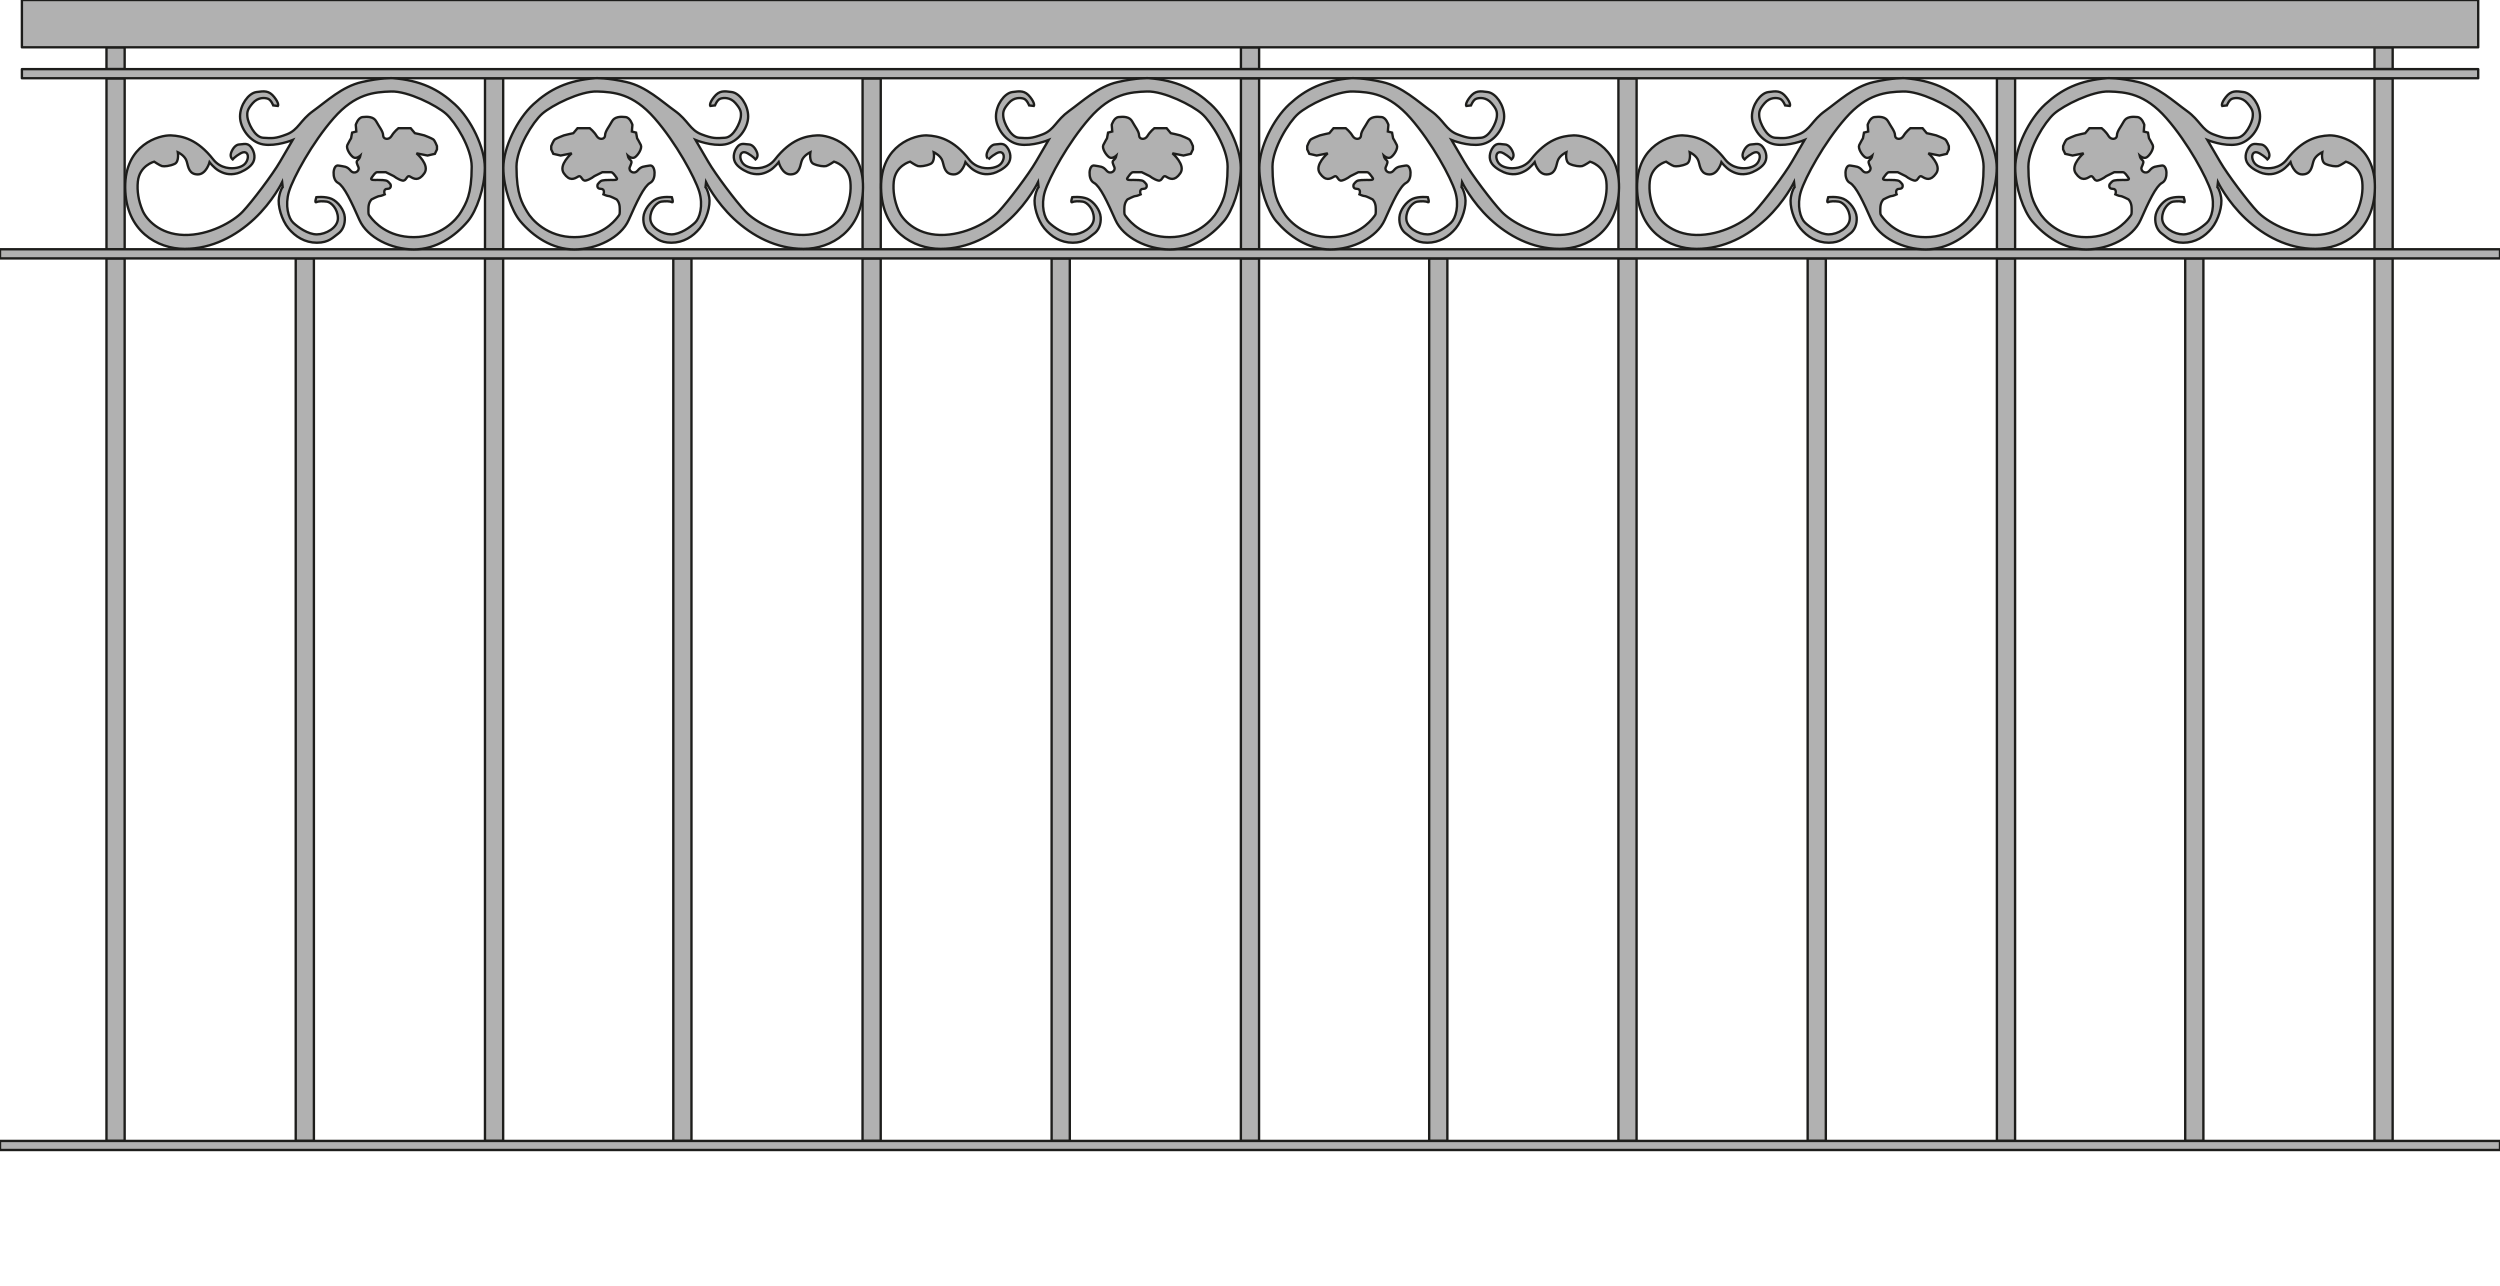 <?xml version="1.0" encoding="iso-8859-1"?>
<!-- Generator: Adobe Illustrator 20.1.0, SVG Export Plug-In . SVG Version: 6.00 Build 0)  -->
<svg version="1.1" preserveAspectRatio="none" id="Ebene_1" xmlns="http://www.w3.org/2000/svg"
	xmlns:xlink="http://www.w3.org/1999/xlink" x="0px" y="0px" viewBox="-93.671 -1.187 262.495 135" width="262.495"
	height="135" style="enable-background:new -93.671 -1.187 262.495 135;" xml:space="preserve">
	<g>

		<rect x="-42.747" y="7.028"
			style="fill:#B1B1B1;stroke:#1D1D1B;stroke-width:0.25;stroke-linecap:round;stroke-linejoin:round;stroke-miterlimit:10;"
			width="1.909" height="17.96" />

		<rect x="-82.492" y="25.942"
			style="fill:#B1B1B1;stroke:#1D1D1B;stroke-width:0.25;stroke-linecap:round;stroke-linejoin:round;stroke-miterlimit:10;"
			width="1.909" height="92.666" />

		<rect x="-62.621" y="25.942"
			style="fill:#B1B1B1;stroke:#1D1D1B;stroke-width:0.25;stroke-linecap:round;stroke-linejoin:round;stroke-miterlimit:10;"
			width="1.909" height="92.666" />

		<rect x="-42.75" y="25.942"
			style="fill:#B1B1B1;stroke:#1D1D1B;stroke-width:0.25;stroke-linecap:round;stroke-linejoin:round;stroke-miterlimit:10;"
			width="1.909" height="92.666" />

		<rect x="-22.977" y="25.942"
			style="fill:#B1B1B1;stroke:#1D1D1B;stroke-width:0.25;stroke-linecap:round;stroke-linejoin:round;stroke-miterlimit:10;"
			width="1.909" height="92.666" />

		<rect x="-3.106" y="25.942"
			style="fill:#B1B1B1;stroke:#1D1D1B;stroke-width:0.25;stroke-linecap:round;stroke-linejoin:round;stroke-miterlimit:10;"
			width="1.909" height="92.666" />

		<rect x="-82.49" y="7.045"
			style="fill:#B1B1B1;stroke:#1D1D1B;stroke-width:0.25;stroke-linecap:round;stroke-linejoin:round;stroke-miterlimit:10;"
			width="1.909" height="17.942" />

		<rect x="-3.103" y="7.045"
			style="fill:#B1B1B1;stroke:#1D1D1B;stroke-width:0.25;stroke-linecap:round;stroke-linejoin:round;stroke-miterlimit:10;"
			width="1.909" height="17.942" />

		<rect x="-82.491" y="3.78"
			style="fill:#B1B1B1;stroke:#1D1D1B;stroke-width:0.25;stroke-linecap:round;stroke-linejoin:round;stroke-miterlimit:10;"
			width="1.909" height="2.282" />

		<rect x="36.624" y="3.78"
			style="fill:#B1B1B1;stroke:#1D1D1B;stroke-width:0.25;stroke-linecap:round;stroke-linejoin:round;stroke-miterlimit:10;"
			width="1.909" height="2.282" />

		<rect x="36.624" y="7.028"
			style="fill:#B1B1B1;stroke:#1D1D1B;stroke-width:0.25;stroke-linecap:round;stroke-linejoin:round;stroke-miterlimit:10;"
			width="1.909" height="17.96" />

		<rect x="16.746" y="25.942"
			style="fill:#B1B1B1;stroke:#1D1D1B;stroke-width:0.25;stroke-linecap:round;stroke-linejoin:round;stroke-miterlimit:10;"
			width="1.91" height="92.666" />

		<rect x="36.617" y="25.942"
			style="fill:#B1B1B1;stroke:#1D1D1B;stroke-width:0.25;stroke-linecap:round;stroke-linejoin:round;stroke-miterlimit:10;"
			width="1.91" height="92.666" />

		<rect x="56.39" y="25.942"
			style="fill:#B1B1B1;stroke:#1D1D1B;stroke-width:0.25;stroke-linecap:round;stroke-linejoin:round;stroke-miterlimit:10;"
			width="1.909" height="92.666" />

		<rect x="116.002" y="7.028"
			style="fill:#B1B1B1;stroke:#1D1D1B;stroke-width:0.25;stroke-linecap:round;stroke-linejoin:round;stroke-miterlimit:10;"
			width="1.909" height="17.96" />

		<rect x="76.257" y="25.942"
			style="fill:#B1B1B1;stroke:#1D1D1B;stroke-width:0.25;stroke-linecap:round;stroke-linejoin:round;stroke-miterlimit:10;"
			width="1.909" height="92.666" />

		<rect x="96.128" y="25.942"
			style="fill:#B1B1B1;stroke:#1D1D1B;stroke-width:0.25;stroke-linecap:round;stroke-linejoin:round;stroke-miterlimit:10;"
			width="1.909" height="92.666" />

		<rect x="115.999" y="25.942"
			style="fill:#B1B1B1;stroke:#1D1D1B;stroke-width:0.25;stroke-linecap:round;stroke-linejoin:round;stroke-miterlimit:10;"
			width="1.909" height="92.666" />

		<rect x="135.772" y="25.942"
			style="fill:#B1B1B1;stroke:#1D1D1B;stroke-width:0.25;stroke-linecap:round;stroke-linejoin:round;stroke-miterlimit:10;"
			width="1.909" height="92.666" />

		<rect x="155.643" y="25.942"
			style="fill:#B1B1B1;stroke:#1D1D1B;stroke-width:0.25;stroke-linecap:round;stroke-linejoin:round;stroke-miterlimit:10;"
			width="1.909" height="92.666" />

		<rect x="76.259" y="7.045"
			style="fill:#B1B1B1;stroke:#1D1D1B;stroke-width:0.25;stroke-linecap:round;stroke-linejoin:round;stroke-miterlimit:10;"
			width="1.91" height="17.942" />

		<rect x="155.646" y="7.045"
			style="fill:#B1B1B1;stroke:#1D1D1B;stroke-width:0.25;stroke-linecap:round;stroke-linejoin:round;stroke-miterlimit:10;"
			width="1.909" height="17.942" />

		<rect x="155.646" y="3.78"
			style="fill:#B1B1B1;stroke:#1D1D1B;stroke-width:0.25;stroke-linecap:round;stroke-linejoin:round;stroke-miterlimit:10;"
			width="1.909" height="2.282" />

		<rect x="-91.372" y="-1.186"
			style="fill:#B1B1B1;stroke:#1D1D1B;stroke-width:0.25;stroke-linecap:round;stroke-linejoin:round;stroke-miterlimit:10;"
			width="257.908" height="4.966" />

		<rect x="-91.372" y="6.073"
			style="fill:#B1B1B1;stroke:#1D1D1B;stroke-width:0.25;stroke-linecap:round;stroke-linejoin:round;stroke-miterlimit:10;"
			width="257.908" height="0.955" />

		<rect x="-93.67" y="24.988"
			style="fill:#B1B1B1;stroke:#1D1D1B;stroke-width:0.25;stroke-linecap:round;stroke-linejoin:round;stroke-miterlimit:10;"
			width="262.495" height="0.955" />

		<rect x="-93.67" y="118.608"
			style="fill:#B1B1B1;stroke:#1D1D1B;stroke-width:0.25;stroke-linecap:round;stroke-linejoin:round;stroke-miterlimit:10;"
			width="262.495" height="0.955" />
		<g>
			<path style="fill:#B1B1B1;stroke:#1D1D1B;stroke-width:0.25;stroke-miterlimit:3.864;" d="M-52.432,7.02
			c2.928,0.235,4.806,1.166,6.518,2.743c1.712,1.574,3.148,4.564,3.148,6.663s-0.882,4.549-1.767,5.598
			c-1.36,1.614-3.355,2.976-5.69,2.976s-4.874-1.227-5.708-3.091c-0.827-1.866-1.6-3.558-2.264-3.906
			c-0.661-0.352-0.552-1.926,0.056-1.807c0.608,0.112,0.885,0.056,1.271,0.522c0.389,0.466,0.993,0.058,0.83-0.352
			c-0.168-0.407-0.278-0.582-0.056-0.756c0.219-0.177,0.276-0.466,0.276-0.466s-0.441,0.407-0.772,0.174
			c-0.333-0.233-0.774-0.933-0.609-1.281c0.165-0.352,0.387-0.703,0.387-0.703l0.11-0.597l0.443-0.117l-0.058-0.701
			c0,0,0.223-0.759,0.719-0.815c0.501-0.059,1.161-0.059,1.437,0.465c0.276,0.524,0.717,1.031,0.717,1.459
			c0,0.421,0.609,0.524,0.887,0.058c0.274-0.465,0.718-0.815,0.718-0.815h0.346h0.94l0.441,0.526c0,0,0.829,0.174,0.995,0.231
			c0.165,0.058,0.772,0.307,0.938,0.421c0.168,0.118,0.388,0.703,0.388,0.703v0.348l-0.22,0.466l-0.772,0.177l-1.16-0.233
			c0,0,1.434,1.222,0.827,2.096c-0.607,0.877-1.105,0.584-1.492,0.352c-0.386-0.233-0.37,0.525-0.829,0.41
			c-0.459-0.118-0.897-0.466-0.897-0.466l-0.832-0.411h-0.881c-0.221,0-0.388,0.292-0.608,0.585
			c-0.223,0.292,0.331,0.231,0.608,0.231c0.275,0,0.881,0,1.049,0.12c0.165,0.115,0.332,0.347,0.332,0.347s0.164,0.467-0.332,0.467
			c-0.499,0-0.278,0.583-0.278,0.583s-0.384,0.177-0.552,0.177c-0.165,0-0.827,0.348-0.827,0.348s-0.331,0.292-0.331,0.933
			c0,0.641-0.058,0.585,0.273,0.992c0.333,0.408,1.675,2.04,4.492,2.04c2.817,0,4.475-1.807,4.971-2.681
			c0.499-0.875,1.105-1.75,1.105-4.727c0-1.922-1.709-4.68-2.707-5.554c-0.993-0.874-3.992-2.392-5.761-2.332
			c-1.768,0.058-3.756,0.216-6.021,2.799c-2.266,2.583-4.253,6.257-4.697,7.712c-0.438,1.458-0.056,2.802,0.444,3.265
			c0.496,0.47,1.546,1.227,2.483,1.227c0.94,0,2.211-0.7,2.211-1.69c0-0.995-0.717-1.691-1.157-1.75
			c-0.444-0.056-0.886-0.056-1.106,0.059c-0.221,0.117,0-0.525,0-0.525s0.941-0.115,1.603,0.174
			c0.661,0.292,1.325,1.168,1.381,1.925c0.056,0.759-0.221,1.401-0.72,1.75c-0.498,0.35-0.939,0.931-2.211,0.931
			c-1.268,0-2.264-0.641-2.983-1.511c-0.717-0.877-1.157-2.395-0.992-3.268c0.166-0.875,0.387-1.051,0.387-1.051l-0.056-0.522
			c0,0-0.995,2.04-2.925,3.847c-1.936,1.807-4.44,3.15-7.312,3.15c-2.873,0-6.184-1.866-6.243-6.415
			c-0.054-4.548,3.594-5.554,4.81-5.497c1.213,0.058,2.775,0.4,4.433,2.523c0.776,0.991,1.933,0.991,2.488,0.874
			c0.552-0.118,0.938-0.35,1.105-0.874c0.165-0.525-0.113-0.99-0.72-0.641c-0.606,0.349-0.831,0.641-0.831,0.641
			s-0.331-0.233-0.164-0.701c0.164-0.465,0.499-0.874,0.885-0.874c0.385,0,0.83-0.233,1.216,0.292
			c0.386,0.524,0.496,1.225,0.107,1.749c-0.383,0.524-1.223,0.905-1.545,0.989c-0.884,0.236-1.49,0-1.989-0.289
			c-0.495-0.292-0.938-0.874-0.938-0.874s-0.348,1.281-1.23,1.281c-0.885,0-0.997-0.7-1.161-1.34
			c-0.165-0.641-0.94-0.992-0.94-0.992s0.165,0.992-0.331,1.226c-0.499,0.233-1.105,0.289-1.326,0.233
			c-0.221-0.056-0.829-0.466-0.829-0.466s-1.545,0.411-1.712,2.099c-0.095,0.973,0.055,1.981,0.496,3.032
			c0.383,0.908,1.752,2.508,4.363,2.566c2.615,0.059,5.155-1.399,6.149-2.448c0.992-1.051,3.148-3.909,3.923-5.249
			c0.774-1.342,1.326-2.273,1.326-2.273s-1.712,0.7-3.095,0.465c-1.384-0.233-2.432-1.706-2.432-2.931s0.887-2.45,1.715-2.567
			c0.828-0.117,1.325-0.176,1.876,0.524c0.555,0.7,0.389,0.936,0.389,0.936l-0.496-0.059c0,0-0.223-0.585-0.554-0.701
			c-0.331-0.117-1.051-0.176-1.602,0.468c-0.552,0.641-0.609,0.93-0.552,1.459c0.051,0.522,0.72,2.113,1.655,2.171
			c0.941,0.059,1.272,0.102,2.485-0.364c1.216-0.466,1.384-1.458,2.763-2.45c1.384-0.991,3.04-2.565,5.084-3.031
			C-53.662,6.962-52.432,7.02-52.432,7.02z" />
			<path style="fill:#B1B1B1;stroke:#1D1D1B;stroke-width:0.25;stroke-miterlimit:3.864;" d="M-31.153,7.02
			c-2.928,0.235-4.806,1.166-6.518,2.743c-1.712,1.574-3.149,4.564-3.149,6.663s0.882,4.549,1.767,5.598
			c1.36,1.614,3.355,2.976,5.691,2.976c2.335,0,4.874-1.227,5.707-3.091c0.827-1.866,1.601-3.558,2.265-3.906
			c0.66-0.352,0.552-1.926-0.057-1.807c-0.607,0.112-0.885,0.056-1.27,0.522c-0.389,0.466-0.993,0.058-0.83-0.352
			c0.168-0.407,0.278-0.582,0.057-0.756c-0.22-0.177-0.277-0.466-0.277-0.466s0.441,0.407,0.772,0.174
			c0.333-0.233,0.774-0.933,0.61-1.281c-0.165-0.352-0.388-0.703-0.388-0.703l-0.11-0.597l-0.443-0.117l0.058-0.701
			c0,0-0.222-0.759-0.718-0.815c-0.501-0.059-1.162-0.059-1.437,0.465c-0.276,0.524-0.716,1.031-0.716,1.459
			c0,0.421-0.61,0.524-0.887,0.058c-0.275-0.465-0.719-0.815-0.719-0.815h-0.345h-0.94l-0.442,0.526c0,0-0.828,0.174-0.995,0.231
			c-0.164,0.058-0.772,0.307-0.938,0.421c-0.168,0.118-0.387,0.703-0.387,0.703v0.348l0.219,0.466l0.773,0.177l1.16-0.233
			c0,0-1.434,1.222-0.828,2.096c0.608,0.877,1.106,0.584,1.493,0.352c0.386-0.233,0.37,0.525,0.829,0.41
			c0.458-0.118,0.896-0.466,0.896-0.466l0.832-0.411h0.882c0.221,0,0.387,0.292,0.607,0.585c0.223,0.292-0.331,0.231-0.607,0.231
			c-0.275,0-0.882,0-1.05,0.12c-0.165,0.115-0.331,0.347-0.331,0.347s-0.165,0.467,0.331,0.467c0.499,0,0.278,0.583,0.278,0.583
			s0.384,0.177,0.552,0.177c0.165,0,0.827,0.348,0.827,0.348s0.332,0.292,0.332,0.933c0,0.641,0.057,0.585-0.274,0.992
			c-0.332,0.408-1.674,2.04-4.491,2.04c-2.817,0-4.476-1.807-4.972-2.681c-0.499-0.875-1.105-1.75-1.105-4.727
			c0-1.922,1.709-4.68,2.707-5.554c0.994-0.874,3.993-2.392,5.761-2.332c1.769,0.058,3.757,0.216,6.023,2.799
			c2.266,2.583,4.252,6.257,4.697,7.712c0.438,1.458,0.056,2.802-0.445,3.265c-0.496,0.47-1.545,1.227-2.483,1.227
			c-0.941,0-2.211-0.7-2.211-1.69c0-0.995,0.717-1.691,1.156-1.75c0.445-0.056,0.887-0.056,1.107,0.059c0.221,0.117,0-0.525,0-0.525
			s-0.941-0.115-1.604,0.174c-0.66,0.292-1.324,1.168-1.381,1.925c-0.056,0.759,0.221,1.401,0.721,1.75
			c0.497,0.35,0.938,0.931,2.211,0.931c1.267,0,2.264-0.641,2.983-1.511c0.717-0.877,1.157-2.395,0.992-3.268
			c-0.167-0.875-0.388-1.051-0.388-1.051l0.057-0.522c0,0,0.995,2.04,2.925,3.847c1.936,1.807,4.44,3.15,7.313,3.15
			c2.873,0,6.184-1.866,6.242-6.415C-3,13.977-6.648,12.97-7.864,13.028c-1.213,0.058-2.775,0.4-4.434,2.523
			c-0.775,0.991-1.933,0.991-2.487,0.874c-0.552-0.118-0.939-0.35-1.106-0.874c-0.165-0.525,0.113-0.99,0.72-0.641
			c0.607,0.349,0.83,0.641,0.83,0.641s0.331-0.233,0.165-0.701c-0.165-0.465-0.499-0.874-0.885-0.874
			c-0.386,0-0.83-0.233-1.216,0.292c-0.386,0.524-0.496,1.225-0.107,1.749c0.383,0.524,1.222,0.905,1.544,0.989
			c0.885,0.236,1.491,0,1.99-0.289c0.494-0.292,0.938-0.874,0.938-0.874s0.349,1.281,1.23,1.281c0.884,0,0.996-0.7,1.161-1.34
			c0.165-0.641,0.939-0.992,0.939-0.992s-0.165,0.992,0.331,1.226c0.499,0.233,1.105,0.289,1.326,0.233
			c0.221-0.056,0.828-0.466,0.828-0.466s1.546,0.411,1.712,2.099c0.096,0.973-0.054,1.981-0.495,3.032
			c-0.383,0.908-1.753,2.508-4.363,2.566c-2.615,0.059-5.156-1.399-6.149-2.448c-0.992-1.051-3.148-3.909-3.923-5.249
			c-0.774-1.342-1.326-2.273-1.326-2.273s1.712,0.7,3.094,0.465c1.384-0.233,2.432-1.706,2.432-2.931S-16,8.595-16.829,8.479
			c-0.827-0.117-1.324-0.176-1.875,0.524c-0.555,0.7-0.389,0.936-0.389,0.936l0.496-0.059c0,0,0.222-0.585,0.554-0.701
			c0.331-0.117,1.051-0.176,1.601,0.468c0.552,0.641,0.609,0.93,0.552,1.459c-0.052,0.522-0.72,2.113-1.656,2.171
			c-0.941,0.059-1.272,0.102-2.484-0.364c-1.216-0.466-1.384-1.458-2.763-2.45c-1.385-0.991-3.04-2.565-5.085-3.031
			C-29.923,6.962-31.153,7.02-31.153,7.02z" />
		</g>
		<g>
			<path style="fill:#B1B1B1;stroke:#1D1D1B;stroke-width:0.25;stroke-miterlimit:3.864;" d="M26.943,7.02
			c2.926,0.235,4.805,1.166,6.518,2.743c1.711,1.574,3.147,4.564,3.147,6.663s-0.88,4.549-1.767,5.598
			c-1.358,1.614-3.355,2.976-5.69,2.976c-2.336,0-4.873-1.227-5.706-3.091c-0.828-1.866-1.602-3.558-2.265-3.906
			c-0.662-0.352-0.554-1.926,0.057-1.807c0.606,0.112,0.883,0.056,1.268,0.522c0.389,0.466,0.995,0.058,0.83-0.352
			c-0.168-0.407-0.276-0.582-0.056-0.756c0.221-0.177,0.276-0.466,0.276-0.466s-0.441,0.407-0.771,0.174
			c-0.332-0.233-0.773-0.933-0.609-1.281c0.165-0.352,0.386-0.703,0.386-0.703l0.112-0.597l0.441-0.117l-0.056-0.701
			c0,0,0.221-0.759,0.718-0.815c0.501-0.059,1.16-0.059,1.436,0.465c0.277,0.524,0.716,1.031,0.716,1.459
			c0,0.421,0.609,0.524,0.886,0.058c0.277-0.465,0.719-0.815,0.719-0.815h0.345h0.942l0.441,0.526c0,0,0.827,0.174,0.995,0.231
			c0.165,0.058,0.771,0.307,0.937,0.421c0.168,0.118,0.389,0.703,0.389,0.703v0.348l-0.221,0.466l-0.771,0.177l-1.16-0.233
			c0,0,1.434,1.222,0.827,2.096c-0.609,0.877-1.107,0.584-1.492,0.352c-0.386-0.233-0.37,0.525-0.83,0.41
			c-0.457-0.118-0.896-0.466-0.896-0.466l-0.834-0.411h-0.88c-0.221,0-0.389,0.292-0.609,0.585
			c-0.221,0.292,0.333,0.231,0.609,0.231c0.273,0,0.88,0,1.048,0.12c0.165,0.115,0.333,0.347,0.333,0.347s0.165,0.467-0.333,0.467
			c-0.497,0-0.276,0.583-0.276,0.583s-0.386,0.177-0.554,0.177c-0.165,0-0.827,0.348-0.827,0.348s-0.33,0.292-0.33,0.933
			c0,0.641-0.059,0.585,0.274,0.992c0.332,0.408,1.673,2.04,4.49,2.04s4.475-1.807,4.972-2.681c0.498-0.875,1.104-1.75,1.104-4.727
			c0-1.922-1.707-4.68-2.705-5.554c-0.995-0.874-3.993-2.392-5.763-2.332c-1.767,0.058-3.757,0.216-6.021,2.799
			c-2.267,2.583-4.254,6.257-4.698,7.712c-0.438,1.458-0.057,2.802,0.444,3.265c0.497,0.47,1.546,1.227,2.484,1.227
			c0.939,0,2.211-0.7,2.211-1.69c0-0.995-0.718-1.691-1.156-1.75c-0.445-0.056-0.887-0.056-1.108,0.059
			c-0.221,0.117,0-0.525,0-0.525s0.94-0.115,1.602,0.174c0.662,0.292,1.325,1.168,1.381,1.925c0.056,0.759-0.221,1.401-0.719,1.75
			c-0.497,0.35-0.938,0.931-2.211,0.931c-1.269,0-2.264-0.641-2.985-1.511c-0.715-0.877-1.156-2.395-0.992-3.268
			c0.168-0.875,0.389-1.051,0.389-1.051l-0.056-0.522c0,0-0.995,2.04-2.926,3.847c-1.935,1.807-4.441,3.15-7.312,3.15
			c-2.873,0-6.184-1.866-6.244-6.415c-0.053-4.548,3.595-5.554,4.81-5.497c1.213,0.058,2.774,0.4,4.432,2.523
			c0.777,0.991,1.935,0.991,2.487,0.874c0.554-0.118,0.939-0.35,1.107-0.874c0.165-0.525-0.115-0.99-0.722-0.641
			c-0.606,0.349-0.83,0.641-0.83,0.641S9.8,15.318,9.964,14.85c0.165-0.465,0.501-0.874,0.887-0.874c0.386,0,0.83-0.233,1.216,0.292
			c0.386,0.524,0.494,1.225,0.105,1.749c-0.382,0.524-1.222,0.905-1.542,0.989c-0.887,0.236-1.493,0-1.99-0.289
			C8.145,16.425,7.7,15.844,7.7,15.844s-0.348,1.281-1.229,1.281c-0.886,0-0.998-0.7-1.163-1.34
			c-0.164-0.641-0.938-0.992-0.938-0.992s0.165,0.992-0.33,1.226c-0.5,0.233-1.106,0.289-1.328,0.233
			c-0.221-0.056-0.827-0.466-0.827-0.466s-1.545,0.411-1.713,2.099c-0.094,0.973,0.056,1.981,0.497,3.032
			c0.383,0.908,1.751,2.508,4.363,2.566c2.615,0.059,5.156-1.399,6.147-2.448c0.992-1.051,3.15-3.909,3.925-5.249
			c0.774-1.342,1.325-2.273,1.325-2.273s-1.711,0.7-3.095,0.465c-1.384-0.233-2.432-1.706-2.432-2.931s0.887-2.45,1.717-2.567
			c0.827-0.117,1.324-0.176,1.875,0.524c0.554,0.7,0.389,0.936,0.389,0.936l-0.497-0.059c0,0-0.222-0.585-0.554-0.701
			c-0.33-0.117-1.052-0.176-1.602,0.468c-0.551,0.641-0.609,0.93-0.551,1.459c0.05,0.522,0.719,2.113,1.654,2.171
			c0.942,0.059,1.273,0.102,2.485-0.364c1.216-0.466,1.383-1.458,2.764-2.45c1.384-0.991,3.038-2.565,5.085-3.031
			C25.712,6.962,26.943,7.02,26.943,7.02z" />
			<path style="fill:#B1B1B1;stroke:#1D1D1B;stroke-width:0.25;stroke-miterlimit:3.864;" d="M48.222,7.02
			c-2.929,0.235-4.808,1.166-6.518,2.743c-1.714,1.574-3.15,4.564-3.15,6.663s0.884,4.549,1.767,5.598
			c1.362,1.614,3.355,2.976,5.691,2.976c2.336,0,4.876-1.227,5.71-3.091c0.827-1.866,1.598-3.558,2.264-3.906
			c0.659-0.352,0.551-1.926-0.056-1.807c-0.61,0.112-0.887,0.056-1.272,0.522c-0.389,0.466-0.992,0.058-0.83-0.352
			c0.168-0.407,0.28-0.582,0.056-0.756c-0.218-0.177-0.276-0.466-0.276-0.466s0.441,0.407,0.774,0.174
			c0.332-0.233,0.774-0.933,0.609-1.281c-0.165-0.352-0.389-0.703-0.389-0.703l-0.109-0.597l-0.444-0.117l0.06-0.701
			c0,0-0.225-0.759-0.719-0.815c-0.501-0.059-1.163-0.059-1.436,0.465c-0.277,0.524-0.719,1.031-0.719,1.459
			c0,0.421-0.609,0.524-0.886,0.058c-0.273-0.465-0.719-0.815-0.719-0.815h-0.345h-0.939l-0.441,0.526c0,0-0.83,0.174-0.995,0.231
			c-0.165,0.058-0.775,0.307-0.939,0.421c-0.168,0.118-0.386,0.703-0.386,0.703v0.348l0.218,0.466l0.774,0.177l1.16-0.233
			c0,0-1.434,1.222-0.827,2.096c0.606,0.877,1.104,0.584,1.492,0.352c0.386-0.233,0.37,0.525,0.827,0.41
			c0.461-0.118,0.899-0.466,0.899-0.466l0.83-0.411h0.883c0.221,0,0.386,0.292,0.606,0.585c0.224,0.292-0.329,0.231-0.606,0.231
			c-0.276,0-0.883,0-1.051,0.12c-0.165,0.115-0.33,0.347-0.33,0.347s-0.164,0.467,0.33,0.467c0.501,0,0.279,0.583,0.279,0.583
			s0.383,0.177,0.551,0.177c0.165,0,0.827,0.348,0.827,0.348s0.333,0.292,0.333,0.933c0,0.641,0.056,0.585-0.273,0.992
			c-0.333,0.408-1.677,2.04-4.494,2.04c-2.817,0-4.475-1.807-4.969-2.681c-0.501-0.875-1.107-1.75-1.107-4.727
			c0-1.922,1.71-4.68,2.709-5.554c0.991-0.874,3.992-2.392,5.759-2.332c1.77,0.058,3.757,0.216,6.023,2.799
			c2.264,2.583,4.251,6.257,4.695,7.712c0.438,1.458,0.057,2.802-0.444,3.265c-0.494,0.47-1.546,1.227-2.482,1.227
			c-0.942,0-2.211-0.7-2.211-1.69c0-0.995,0.715-1.691,1.157-1.75c0.444-0.056,0.886-0.056,1.106,0.059c0.221,0.117,0-0.525,0-0.525
			s-0.942-0.115-1.604,0.174c-0.659,0.292-1.325,1.168-1.381,1.925c-0.056,0.759,0.221,1.401,0.722,1.75
			c0.497,0.35,0.939,0.931,2.211,0.931c1.266,0,2.264-0.641,2.983-1.511c0.718-0.877,1.156-2.395,0.992-3.268
			c-0.165-0.875-0.386-1.051-0.386-1.051l0.056-0.522c0,0,0.995,2.04,2.923,3.847c1.938,1.807,4.441,3.15,7.315,3.15
			c2.873,0,6.182-1.866,6.241-6.415c0.056-4.548-3.592-5.554-4.808-5.497c-1.213,0.058-2.777,0.4-4.435,2.523
			c-0.774,0.991-1.931,0.991-2.487,0.874c-0.551-0.118-0.94-0.35-1.105-0.874c-0.165-0.525,0.112-0.99,0.719-0.641
			c0.606,0.349,0.83,0.641,0.83,0.641s0.333-0.233,0.165-0.701c-0.165-0.465-0.498-0.874-0.884-0.874
			c-0.386,0-0.83-0.233-1.216,0.292c-0.386,0.524-0.497,1.225-0.108,1.749c0.382,0.524,1.222,0.905,1.545,0.989
			c0.884,0.236,1.49,0,1.99-0.289c0.495-0.292,0.937-0.874,0.937-0.874s0.348,1.281,1.232,1.281c0.883,0,0.995-0.7,1.16-1.34
			c0.164-0.641,0.938-0.992,0.938-0.992s-0.164,0.992,0.333,1.226c0.497,0.233,1.104,0.289,1.325,0.233
			c0.221-0.056,0.83-0.466,0.83-0.466s1.545,0.411,1.71,2.099c0.097,0.973-0.053,1.981-0.494,3.032
			c-0.383,0.908-1.754,2.508-4.363,2.566c-2.615,0.059-5.155-1.399-6.15-2.448c-0.992-1.051-3.147-3.909-3.922-5.249
			c-0.774-1.342-1.328-2.273-1.328-2.273s1.714,0.7,3.095,0.465c1.384-0.233,2.432-1.706,2.432-2.931s-0.887-2.45-1.714-2.567
			c-0.827-0.117-1.324-0.176-1.875,0.524c-0.557,0.7-0.389,0.936-0.389,0.936l0.495-0.059c0,0,0.224-0.585,0.553-0.701
			c0.333-0.117,1.052-0.176,1.602,0.468c0.554,0.641,0.609,0.93,0.554,1.459c-0.053,0.522-0.722,2.113-1.657,2.171
			c-0.94,0.059-1.273,0.102-2.484-0.364c-1.217-0.466-1.385-1.458-2.762-2.45c-1.384-0.991-3.041-2.565-5.085-3.031
			C49.451,6.962,48.222,7.02,48.222,7.02z" />
		</g>
		<g>
			<path style="fill:#B1B1B1;stroke:#1D1D1B;stroke-width:0.25;stroke-miterlimit:3.864;" d="M106.313,7.02
			c2.929,0.235,4.807,1.166,6.519,2.743c1.712,1.574,3.148,4.564,3.148,6.663s-0.882,4.549-1.767,5.598
			c-1.36,1.614-3.355,2.976-5.69,2.976c-2.336,0-4.875-1.227-5.708-3.091c-0.827-1.866-1.6-3.558-2.264-3.906
			c-0.661-0.352-0.552-1.926,0.056-1.807c0.608,0.112,0.885,0.056,1.271,0.522c0.389,0.466,0.993,0.058,0.83-0.352
			c-0.168-0.407-0.278-0.582-0.056-0.756c0.219-0.177,0.276-0.466,0.276-0.466s-0.441,0.407-0.772,0.174
			c-0.333-0.233-0.774-0.933-0.609-1.281c0.165-0.352,0.387-0.703,0.387-0.703l0.11-0.597l0.443-0.117l-0.058-0.701
			c0,0,0.223-0.759,0.719-0.815c0.5-0.059,1.161-0.059,1.437,0.465c0.276,0.524,0.717,1.031,0.717,1.459
			c0,0.421,0.609,0.524,0.886,0.058c0.275-0.465,0.719-0.815,0.719-0.815h0.346h0.94l0.441,0.526c0,0,0.829,0.174,0.995,0.231
			c0.165,0.058,0.772,0.307,0.938,0.421c0.168,0.118,0.387,0.703,0.387,0.703v0.348l-0.219,0.466l-0.772,0.177l-1.16-0.233
			c0,0,1.434,1.222,0.827,2.096c-0.608,0.877-1.105,0.584-1.493,0.352c-0.385-0.233-0.37,0.525-0.828,0.41
			c-0.459-0.118-0.897-0.466-0.897-0.466l-0.832-0.411h-0.881c-0.222,0-0.388,0.292-0.608,0.585
			c-0.223,0.292,0.331,0.231,0.608,0.231c0.274,0,0.881,0,1.049,0.12c0.165,0.115,0.331,0.347,0.331,0.347s0.165,0.467-0.331,0.467
			c-0.499,0-0.278,0.583-0.278,0.583s-0.384,0.177-0.552,0.177c-0.165,0-0.827,0.348-0.827,0.348s-0.331,0.292-0.331,0.933
			c0,0.641-0.058,0.585,0.273,0.992c0.333,0.408,1.675,2.04,4.492,2.04s4.475-1.807,4.971-2.681c0.499-0.875,1.105-1.75,1.105-4.727
			c0-1.922-1.709-4.68-2.707-5.554c-0.993-0.874-3.993-2.392-5.761-2.332c-1.768,0.058-3.757,0.216-6.021,2.799
			c-2.266,2.583-4.253,6.257-4.697,7.712c-0.438,1.458-0.057,2.802,0.444,3.265c0.496,0.47,1.546,1.227,2.483,1.227
			c0.94,0,2.211-0.7,2.211-1.69c0-0.995-0.717-1.691-1.157-1.75c-0.444-0.056-0.886-0.056-1.106,0.059c-0.221,0.117,0-0.525,0-0.525
			s0.94-0.115,1.603,0.174c0.661,0.292,1.325,1.168,1.381,1.925c0.056,0.759-0.221,1.401-0.72,1.75
			c-0.498,0.35-0.939,0.931-2.211,0.931c-1.268,0-2.264-0.641-2.984-1.511c-0.717-0.877-1.156-2.395-0.991-3.268
			c0.166-0.875,0.387-1.051,0.387-1.051l-0.056-0.522c0,0-0.995,2.04-2.925,3.847c-1.936,1.807-4.44,3.15-7.312,3.15
			c-2.873,0-6.184-1.866-6.243-6.415c-0.054-4.548,3.594-5.554,4.809-5.497c1.213,0.058,2.775,0.4,4.433,2.523
			c0.776,0.991,1.933,0.991,2.488,0.874c0.552-0.118,0.939-0.35,1.106-0.874c0.164-0.525-0.114-0.99-0.72-0.641
			c-0.606,0.349-0.831,0.641-0.831,0.641s-0.331-0.233-0.165-0.701c0.165-0.465,0.5-0.874,0.885-0.874
			c0.386,0,0.831-0.233,1.217,0.292c0.385,0.524,0.495,1.225,0.106,1.749c-0.382,0.524-1.222,0.905-1.544,0.989
			c-0.885,0.236-1.491,0-1.99-0.289c-0.494-0.292-0.938-0.874-0.938-0.874s-0.348,1.281-1.229,1.281c-0.885,0-0.997-0.7-1.161-1.34
			c-0.165-0.641-0.939-0.992-0.939-0.992s0.165,0.992-0.331,1.226c-0.499,0.233-1.106,0.289-1.326,0.233
			c-0.222-0.056-0.829-0.466-0.829-0.466s-1.546,0.411-1.712,2.099c-0.095,0.973,0.055,1.981,0.496,3.032
			c0.383,0.908,1.752,2.508,4.363,2.566c2.615,0.059,5.155-1.399,6.149-2.448c0.991-1.051,3.148-3.909,3.923-5.249
			c0.774-1.342,1.326-2.273,1.326-2.273s-1.712,0.7-3.095,0.465c-1.384-0.233-2.432-1.706-2.432-2.931s0.887-2.45,1.715-2.567
			c0.827-0.117,1.325-0.176,1.875,0.524c0.556,0.7,0.39,0.936,0.39,0.936l-0.496-0.059c0,0-0.223-0.585-0.554-0.701
			c-0.331-0.117-1.051-0.176-1.602,0.468c-0.552,0.641-0.609,0.93-0.552,1.459c0.051,0.522,0.72,2.113,1.655,2.171
			c0.941,0.059,1.272,0.102,2.485-0.364c1.216-0.466,1.384-1.458,2.763-2.45c1.384-0.991,3.04-2.565,5.084-3.031
			C105.084,6.962,106.313,7.02,106.313,7.02z" />
			<path style="fill:#B1B1B1;stroke:#1D1D1B;stroke-width:0.25;stroke-miterlimit:3.864;" d="M127.593,7.02
			c-2.928,0.235-4.807,1.166-6.518,2.743c-1.713,1.574-3.149,4.564-3.149,6.663s0.882,4.549,1.767,5.598
			c1.36,1.614,3.355,2.976,5.69,2.976c2.336,0,4.875-1.227,5.708-3.091c0.827-1.866,1.601-3.558,2.264-3.906
			c0.661-0.352,0.553-1.926-0.056-1.807c-0.607,0.112-0.885,0.056-1.271,0.522c-0.389,0.466-0.993,0.058-0.83-0.352
			c0.168-0.407,0.278-0.582,0.056-0.756c-0.219-0.177-0.276-0.466-0.276-0.466s0.441,0.407,0.772,0.174
			c0.333-0.233,0.774-0.933,0.609-1.281c-0.164-0.352-0.387-0.703-0.387-0.703l-0.11-0.597l-0.443-0.117l0.058-0.701
			c0,0-0.223-0.759-0.718-0.815c-0.501-0.059-1.162-0.059-1.438,0.465c-0.276,0.524-0.717,1.031-0.717,1.459
			c0,0.421-0.609,0.524-0.886,0.058c-0.275-0.465-0.719-0.815-0.719-0.815h-0.345h-0.941l-0.441,0.526c0,0-0.828,0.174-0.995,0.231
			c-0.164,0.058-0.772,0.307-0.938,0.421c-0.168,0.118-0.387,0.703-0.387,0.703v0.348l0.219,0.466l0.773,0.177l1.159-0.233
			c0,0-1.434,1.222-0.827,2.096c0.608,0.877,1.105,0.584,1.493,0.352c0.386-0.233,0.37,0.525,0.828,0.41
			c0.459-0.118,0.897-0.466,0.897-0.466l0.832-0.411h0.882c0.221,0,0.387,0.292,0.607,0.585c0.223,0.292-0.331,0.231-0.607,0.231
			c-0.275,0-0.882,0-1.05,0.12c-0.165,0.115-0.331,0.347-0.331,0.347s-0.165,0.467,0.331,0.467c0.499,0,0.278,0.583,0.278,0.583
			s0.384,0.177,0.552,0.177c0.165,0,0.827,0.348,0.827,0.348s0.331,0.292,0.331,0.933c0,0.641,0.058,0.585-0.273,0.992
			c-0.333,0.408-1.675,2.04-4.492,2.04c-2.817,0-4.475-1.807-4.971-2.681c-0.499-0.875-1.105-1.75-1.105-4.727
			c0-1.922,1.709-4.68,2.707-5.554c0.994-0.874,3.993-2.392,5.761-2.332c1.768,0.058,3.757,0.216,6.022,2.799
			c2.265,2.583,4.252,6.257,4.697,7.712c0.438,1.458,0.056,2.802-0.445,3.265c-0.496,0.47-1.545,1.227-2.483,1.227
			c-0.941,0-2.211-0.7-2.211-1.69c0-0.995,0.717-1.691,1.157-1.75c0.444-0.056,0.887-0.056,1.108,0.059c0.221,0.117,0-0.525,0-0.525
			s-0.941-0.115-1.604,0.174c-0.661,0.292-1.324,1.168-1.381,1.925c-0.056,0.759,0.221,1.401,0.72,1.75
			c0.498,0.35,0.939,0.931,2.211,0.931c1.268,0,2.265-0.641,2.984-1.511c0.717-0.877,1.156-2.395,0.992-3.268
			c-0.167-0.875-0.388-1.051-0.388-1.051l0.057-0.522c0,0,0.995,2.04,2.924,3.847c1.936,1.807,4.441,3.15,7.312,3.15
			c2.874,0,6.185-1.866,6.243-6.415c0.055-4.548-3.594-5.554-4.81-5.497c-1.212,0.058-2.775,0.4-4.433,2.523
			c-0.775,0.991-1.933,0.991-2.487,0.874c-0.553-0.118-0.939-0.35-1.105-0.874c-0.165-0.525,0.113-0.99,0.72-0.641
			c0.606,0.349,0.83,0.641,0.83,0.641s0.331-0.233,0.165-0.701c-0.165-0.465-0.499-0.874-0.885-0.874
			c-0.386,0-0.83-0.233-1.216,0.292c-0.386,0.524-0.496,1.225-0.107,1.749c0.383,0.524,1.222,0.905,1.544,0.989
			c0.885,0.236,1.491,0,1.99-0.289c0.494-0.292,0.938-0.874,0.938-0.874s0.349,1.281,1.23,1.281c0.885,0,0.997-0.7,1.162-1.34
			c0.164-0.641,0.939-0.992,0.939-0.992s-0.164,0.992,0.332,1.226c0.499,0.233,1.105,0.289,1.326,0.233
			c0.221-0.056,0.828-0.466,0.828-0.466s1.546,0.411,1.712,2.099c0.095,0.973-0.054,1.981-0.496,3.032
			c-0.382,0.908-1.752,2.508-4.362,2.566c-2.615,0.059-5.156-1.399-6.149-2.448c-0.992-1.051-3.148-3.909-3.923-5.249
			c-0.774-1.342-1.326-2.273-1.326-2.273s1.712,0.7,3.094,0.465c1.384-0.233,2.432-1.706,2.432-2.931s-0.886-2.45-1.715-2.567
			c-0.827-0.117-1.325-0.176-1.875,0.524c-0.556,0.7-0.389,0.936-0.389,0.936l0.496-0.059c0,0,0.222-0.585,0.553-0.701
			c0.332-0.117,1.052-0.176,1.602,0.468c0.553,0.641,0.61,0.93,0.553,1.459c-0.052,0.522-0.721,2.113-1.656,2.171
			c-0.94,0.059-1.271,0.102-2.484-0.364c-1.216-0.466-1.384-1.458-2.764-2.45c-1.384-0.991-3.039-2.565-5.084-3.031
			C128.823,6.962,127.593,7.02,127.593,7.02z" />
		</g>
	</g>
</svg>